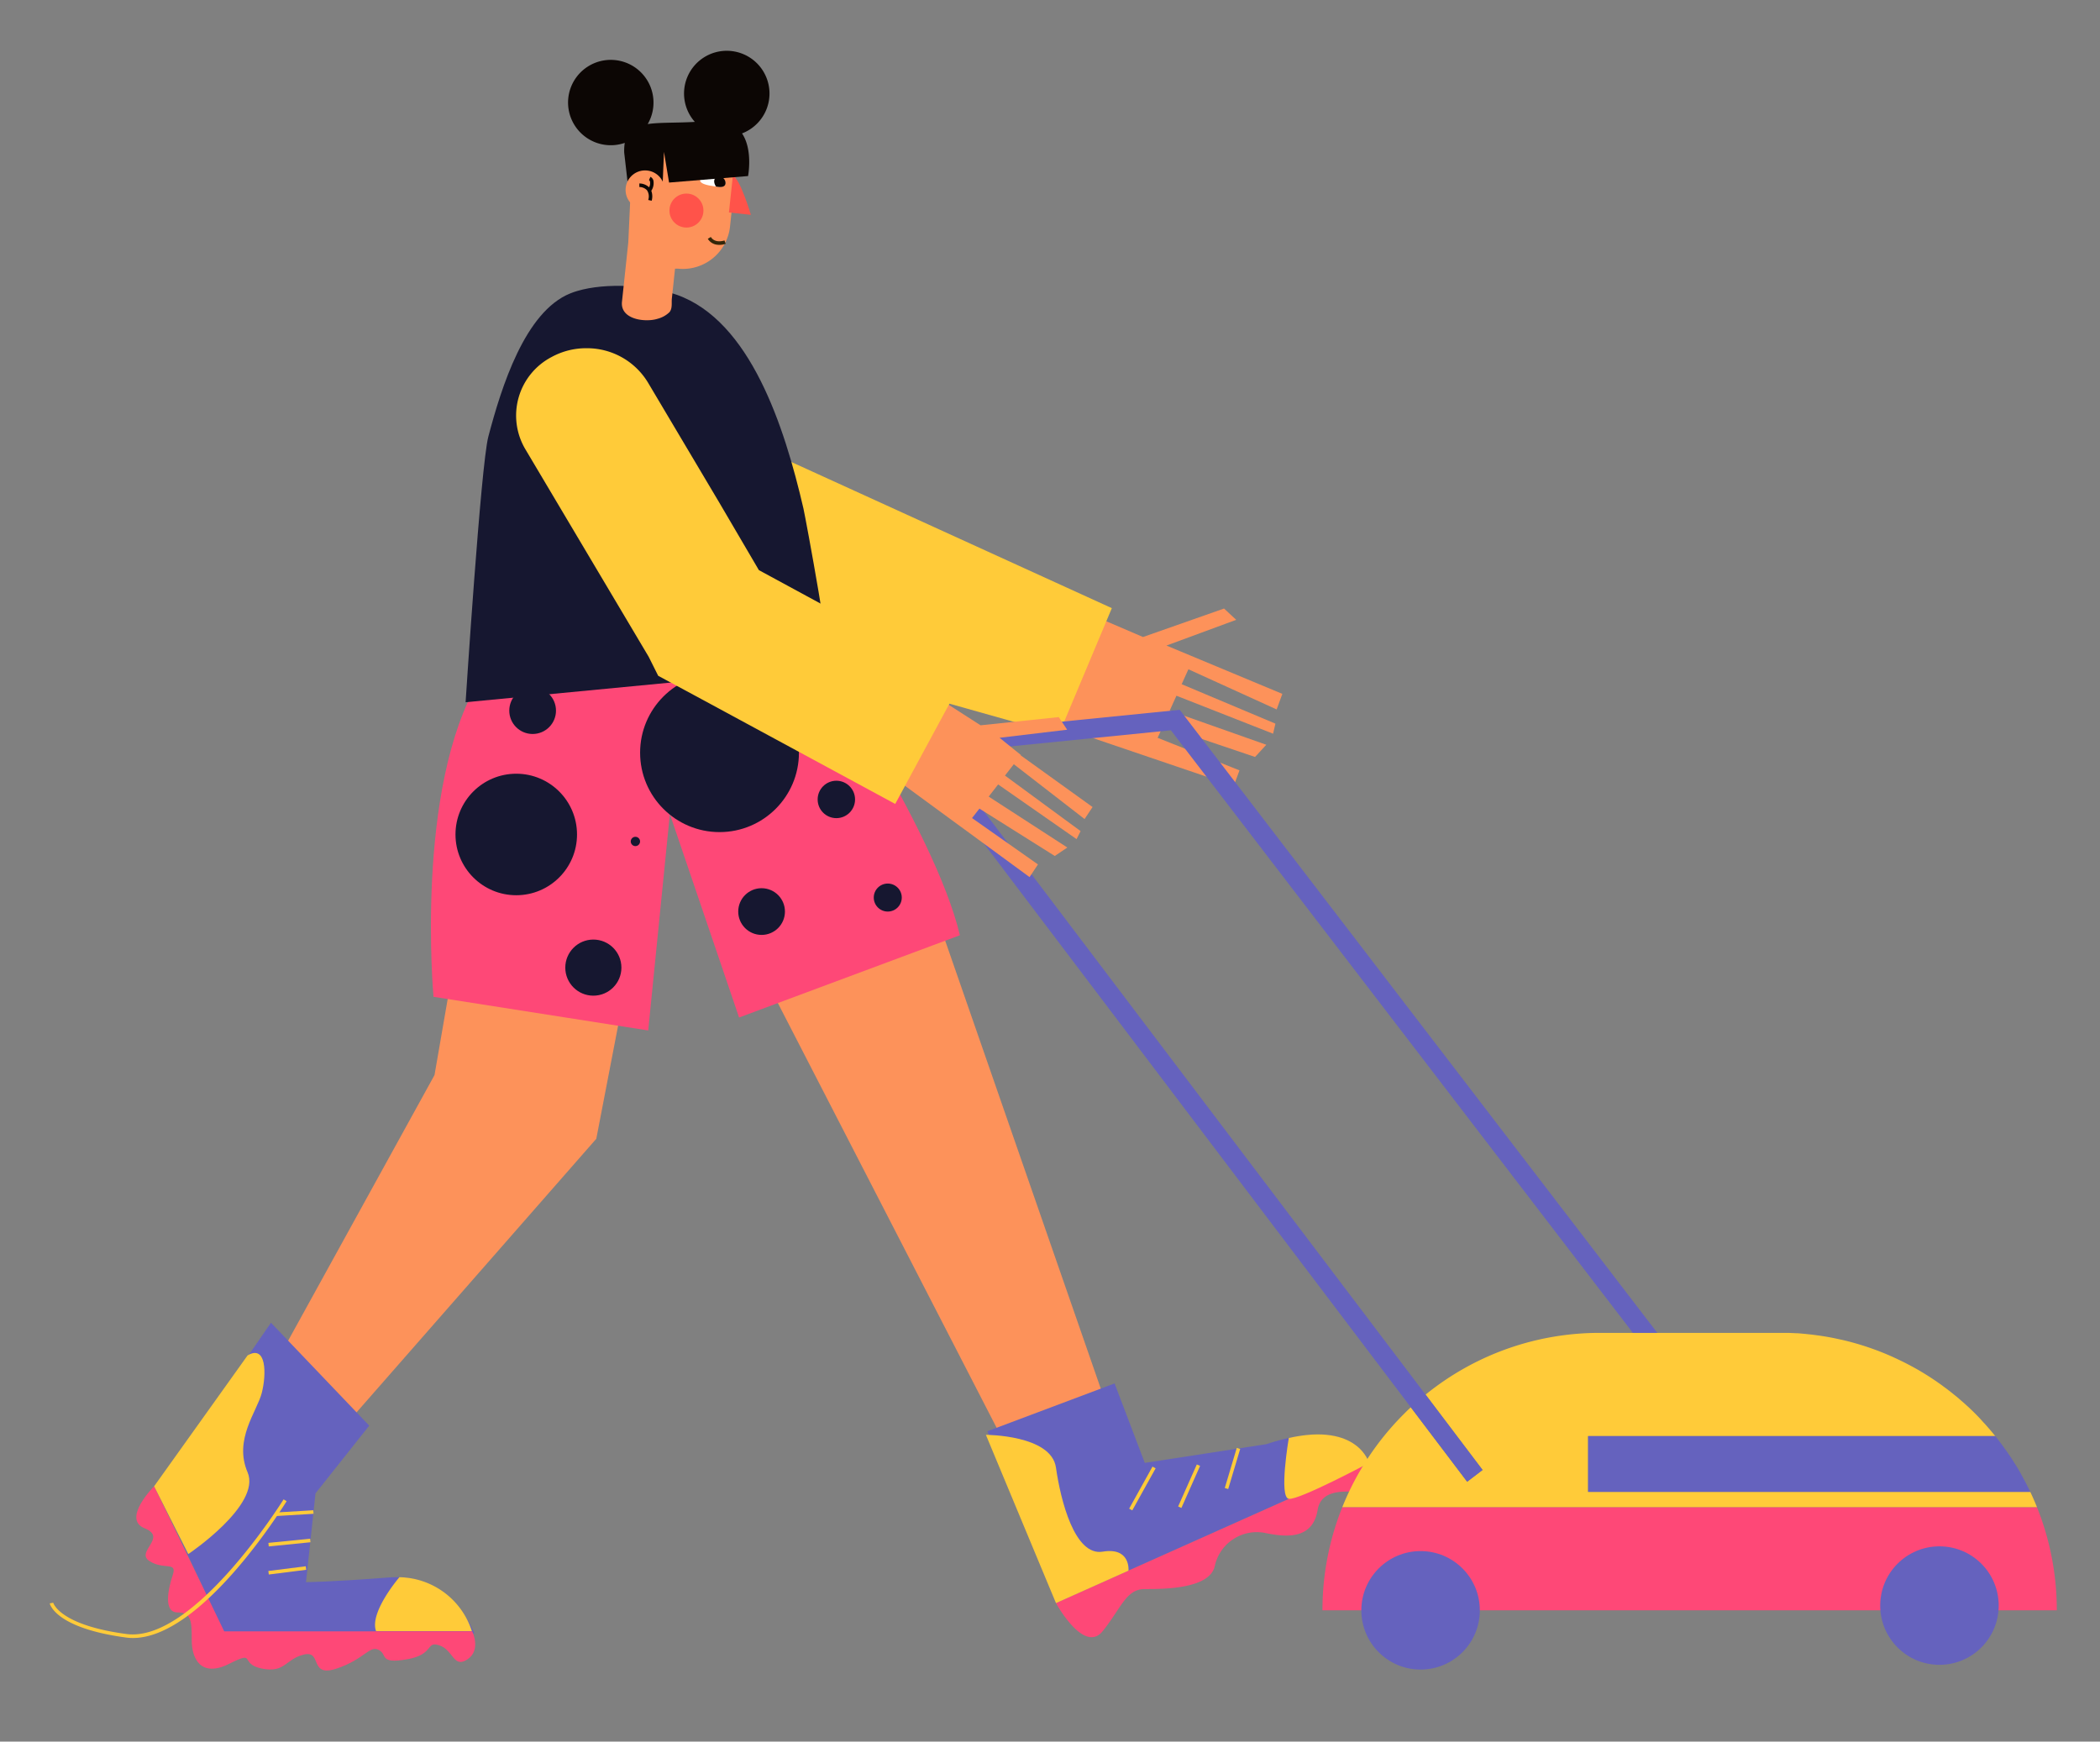 <svg id="Capa_1" data-name="Capa 1" xmlns="http://www.w3.org/2000/svg" viewBox="0 0 442.37 366.91"><rect x="0" y="0" width="442.37" height="366.91" fill="#808080" stroke="none"/><title>Mesa de trabajo 56</title><path d="M250.34,141l-1.42,3.14,19.75,8.31-.49,2.12-20.36-8-1.42,3.14,20.35,7.19-2.37,2.57L245,152.92l-1.14,2.52,17.24,6.85-1.21,3.28L124.13,119.44a16.23,16.23,0,0,1,11.65-30.3l105,45.06,17.07-6,2.56,2.38L245.72,136l24.41,10.18-1.2,3.28Z" fill="#fd925a"/><polygon points="234.21 128.12 223.04 154.73 157.22 136.2 161.26 94.85 234.21 128.12" fill="#ffcb39"/><polygon points="157.48 198.93 213.75 308.19 233.95 298.51 193.9 183.18 157.48 198.93" fill="#fd925a"/><polygon points="91.53 226.49 58.06 287.23 70.95 302.29 125.61 239.91 135.63 187.93 99.16 182.46 91.53 226.49" fill="#fd925a"/><path d="M91.32,210s-4-44,9.67-66.76l68.3-9.3s27.56,40.36,32.91,63.09l-46.51,17.33-14.58-42.86-4.56,45.59Z" fill="#fe4877"/><path d="M121.57,61.31c-.51.15-1,.32-1.46.51-9.5,3.84-14.46,19.6-17.25,30.2-1.57,6-4.78,55.92-4.78,55.92l76.34-7.32c1.1-.11-4.69-31.35-5.18-33.52-4-17.26-11.18-39.51-26.68-45C136.89,60.11,127.7,59.47,121.57,61.31Z" fill="#161730"/><path d="M222.44,337.72l65.95-29.53h0c-3.34-7.79-13.61-6.62-21.65-3.94l-25.59,3.94-6.36-16.74L208,301.52Z" fill="#6562be"/><path d="M222.44,337.72s5.91,10.83,9.85,5.91,4.92-8.86,8.86-8.86,13.78,0,14.76-4.92A9.06,9.06,0,0,1,266.74,323c4.92,1,9.84,1,10.83-4.93s9.84-2.95,10.82-3.93,0-5.91,0-5.91Z" fill="#fe4877"/><path d="M271.49,302.94s-2.14,12.51,0,12.82,16.9-7.57,16.9-7.57S286.09,299.66,271.49,302.94Z" fill="#ffcb39"/><path d="M207.68,302.28s13.78,0,14.76,6.9,3.94,18.7,9.85,17.71,5.43,4,5.43,4l-15.28,6.84Z" fill="#ffcb39"/><rect x="235.59" y="313.23" width="10.13" height="0.75" transform="translate(-150.34 371.82) rotate(-60.97)" fill="#ffcb39"/><rect x="245.65" y="312.74" width="9.69" height="0.75" transform="translate(-137.37 414.85) rotate(-66.04)" fill="#ffcb39"/><rect x="255.22" y="309" width="8.82" height="0.75" transform="translate(-111.14 469.53) rotate(-73.36)" fill="#ffcb39"/><circle cx="108.75" cy="175.8" r="12.8" fill="#161730"/><circle cx="124.99" cy="203.85" r="5.91" fill="#161730"/><circle cx="151.57" cy="158.57" r="16.73" fill="#161730"/><circle cx="160.43" cy="192.04" r="4.92" fill="#161730"/><circle cx="187.01" cy="189.09" r="2.95" fill="#161730"/><circle cx="112.2" cy="149.71" r="4.92" fill="#161730"/><circle cx="133.85" cy="177.27" r="0.98" fill="#161730"/><circle cx="176.18" cy="168.42" r="3.94" fill="#161730"/><path d="M57.08,278.66,33,313.6l14.76,31.5,52.17-1S95,331.32,82.18,332.31s-17.72,1-17.72,1l2-18.7,11.32-14.27Z" fill="#6562be"/><path d="M32.47,313.11s-6.89,6.89-2,8.86-2,4.92,1,6.89,5.91,0,4.92,2.95-2,7.88,1,7.88,3,2,3,5.91,2,7.87,7.88,4.92,2,0,6.89,1,4.92-2,8.86-2.95,1,4.92,6.89,2.95,6.89-4.92,8.85-3.94,0,3,5.91,2,3.94-3.93,6.89-2.95,2.95,4.92,5.91,2.95,1-5.9,1-5.9H47.23Z" fill="#fe4877"/><path d="M39.66,327.4s15.45-10.35,12.49-17.24,2-12.8,3-16.73,1-10.25-3-7.88L32.47,313.11Z" fill="#ffcb39"/><path d="M79.22,343.63H99.4a16.36,16.36,0,0,0-15.26-11.36S77.75,339.69,79.22,343.63Z" fill="#ffcb39"/><rect x="58.05" y="318.41" width="7.96" height="0.75" transform="translate(-19 4.29) rotate(-3.44)" fill="#ffcb39"/><rect x="56.56" y="324.6" width="8.84" height="0.75" transform="translate(-31.87 7.63) rotate(-5.68)" fill="#ffcb39"/><rect x="56.55" y="330.46" width="7.94" height="0.75" transform="translate(-40.88 10.16) rotate(-7.18)" fill="#ffcb39"/><path d="M28,345.08a10.14,10.14,0,0,1-1.46-.1c-14.86-2-16-7-16.07-7.19l.74-.14s1.22,4.7,15.43,6.59,32.91-28.07,33.1-28.37l.64.39C59.6,317.47,42.51,345.08,28,345.08Z" fill="#ffcb39"/><path d="M433.27,339.25H278.58a58.19,58.19,0,0,1,4.18-21.74H429.09A58.19,58.19,0,0,1,433.27,339.25Z" fill="#fe4877"/><circle cx="299.25" cy="339.25" r="12.48" fill="#6562be"/><circle cx="408.55" cy="338.25" r="12.48" fill="#6562be"/><path d="M155.38,32.74l-1.6,15a10,10,0,0,1-11,8.86l-.58,0c-.07.61-.13,1.22-.2,1.83-.15,1.48-.31,3-.47,4.44-.1.95.16,2.08-.5,2.89a5.61,5.61,0,0,1-2.52,1.4c-2.52.8-7.89.19-7.49-3.6l1.33-12.49.95-20.7Z" fill="#fd925a"/><path d="M154.37,37.12c1.42.16,3.81,8.14,3.81,8.14l-4.63-.5Z" fill="#ff534a"/><circle cx="144.6" cy="44.36" r="3.58" fill="#ff534a"/><path d="M147.64,37.55l.12-.12a1.39,1.39,0,0,1,.73-.22c1.14-.12,4.07-.5,4.3,1.19.19,1.34-1.64.94-2.6.8S146.84,38.69,147.64,37.55Z" fill="#fff"/><path d="M151.06,37.14s-1.21.65-.23,2.16c0,0,2.17.56,2-.9A1.5,1.5,0,0,0,151.06,37.14Z" fill="#0c0604"/><path d="M151.19,51.57a2.67,2.67,0,0,1-2.09-1.26l.64-.39c.9,1.45,2.85.74,2.87.74l.26.7A3.84,3.84,0,0,1,151.19,51.57Z" fill="#33270a"/><path d="M152.63,35.11s-2.59-1.4-6,1.23C146.58,36.34,152,36.21,152.63,35.11Z" fill="#0c0604"/><path d="M156.3,28.09c2.35,3.47,1.28,9,1.28,9l-16.64,1.37L139.87,32l-.27,6.55-7.26,1-.85-7.4a10.72,10.72,0,0,1,.12-2.05,9,9,0,0,1-11.9-9.42,9,9,0,1,1,16.73,5.46c2.53-.38,5.92-.23,9.93-.46a9,9,0,1,1,9.93,2.43Z" fill="#0c0604"/><circle cx="135.89" cy="40.01" r="4.11" fill="#fd925a"/><path d="M137.2,40.19a3.48,3.48,0,0,1,.08,2.1l-.73-.16a2.37,2.37,0,0,0-.26-2.05,2.23,2.23,0,0,0-1.61-.68v-.75a3,3,0,0,1,2.05.81,1.81,1.81,0,0,0,.19-1.21.59.59,0,0,0-.21-.32l.31-.68a1.27,1.27,0,0,1,.61.73A2.91,2.91,0,0,1,137.2,40.19Z" fill="#0c0604"/><path d="M429.09,317.51H282.76a58.41,58.41,0,0,1,12.94-19.59c.49-.49,1-1,1.49-1.44l11.87,15.68,3.25-2.48-12-15.88a58.13,58.13,0,0,1,36.75-13h37.78l1.95,0,1.47.07c.62,0,1.22.08,1.83.13l1.54.16h0l1.59.21c1.17.17,2.33.37,3.47.61l1.47.32a57.84,57.84,0,0,1,10.45,3.52l.93.43c1.35.63,2.68,1.31,4,2.05.39.21.78.44,1.16.67.92.55,1.83,1.12,2.71,1.72q.45.29.87.6c.4.27.8.56,1.18.85.79.57,1.56,1.17,2.31,1.79.39.3.77.62,1.14.95s.77.66,1.14,1,.56.5.83.76c1,.95,2,1.94,2.92,3,.35.36.68.73,1,1.11.53.59,1,1.19,1.52,1.8H334.54V314.3h93.14c.22.44.42.89.62,1.34C428.57,316.26,428.84,316.88,429.09,317.51Z" fill="#ffcb39"/><polygon points="246.65 153.85 198.02 158.73 300.29 293.8 312.31 309.68 309.06 312.16 297.19 296.48 190.35 155.38 248.51 149.54 349.11 280.79 343.96 280.79 246.65 153.85" fill="#6562be"/><path d="M427.68,314.3H334.54V302.54H420.3c.24.29.47.59.7.89l.53.69c.17.22.34.45.5.68s.52.71.76,1.07a4.25,4.25,0,0,1,.32.46c.25.35.49.71.72,1.07s.33.51.48.76c.67,1,1.29,2.12,1.88,3.21.2.36.39.72.58,1.09.07.12.13.25.19.38.24.46.47.92.69,1.39Z" fill="#6562be"/><polygon points="224.8 153.73 210.56 155.43 215.06 159.06 215.01 159.13 230.15 170.02 228.47 172.55 213.56 161 211.7 163.39 227.63 175.09 226.78 176.78 210.26 165.26 208.27 167.82 224.84 178.55 222.19 180.33 206.32 170.35 204.76 172.34 218.65 182.11 216.88 184.78 186.7 162.66 194.6 145.11 206.56 152.8 223.03 151.07 224.8 153.73" fill="#fd925a"/><path d="M202.7,143.26l-14.12,26.11-40.66-22-9.27-5-2-4-26-43.76a13.91,13.91,0,0,1,5.55-19.4,15.19,15.19,0,0,1,7.51-1.85A15,15,0,0,1,136.5,80.6l15,25.25,8.36,14.26,17,9.22Z" fill="#ffcb39"/></svg>